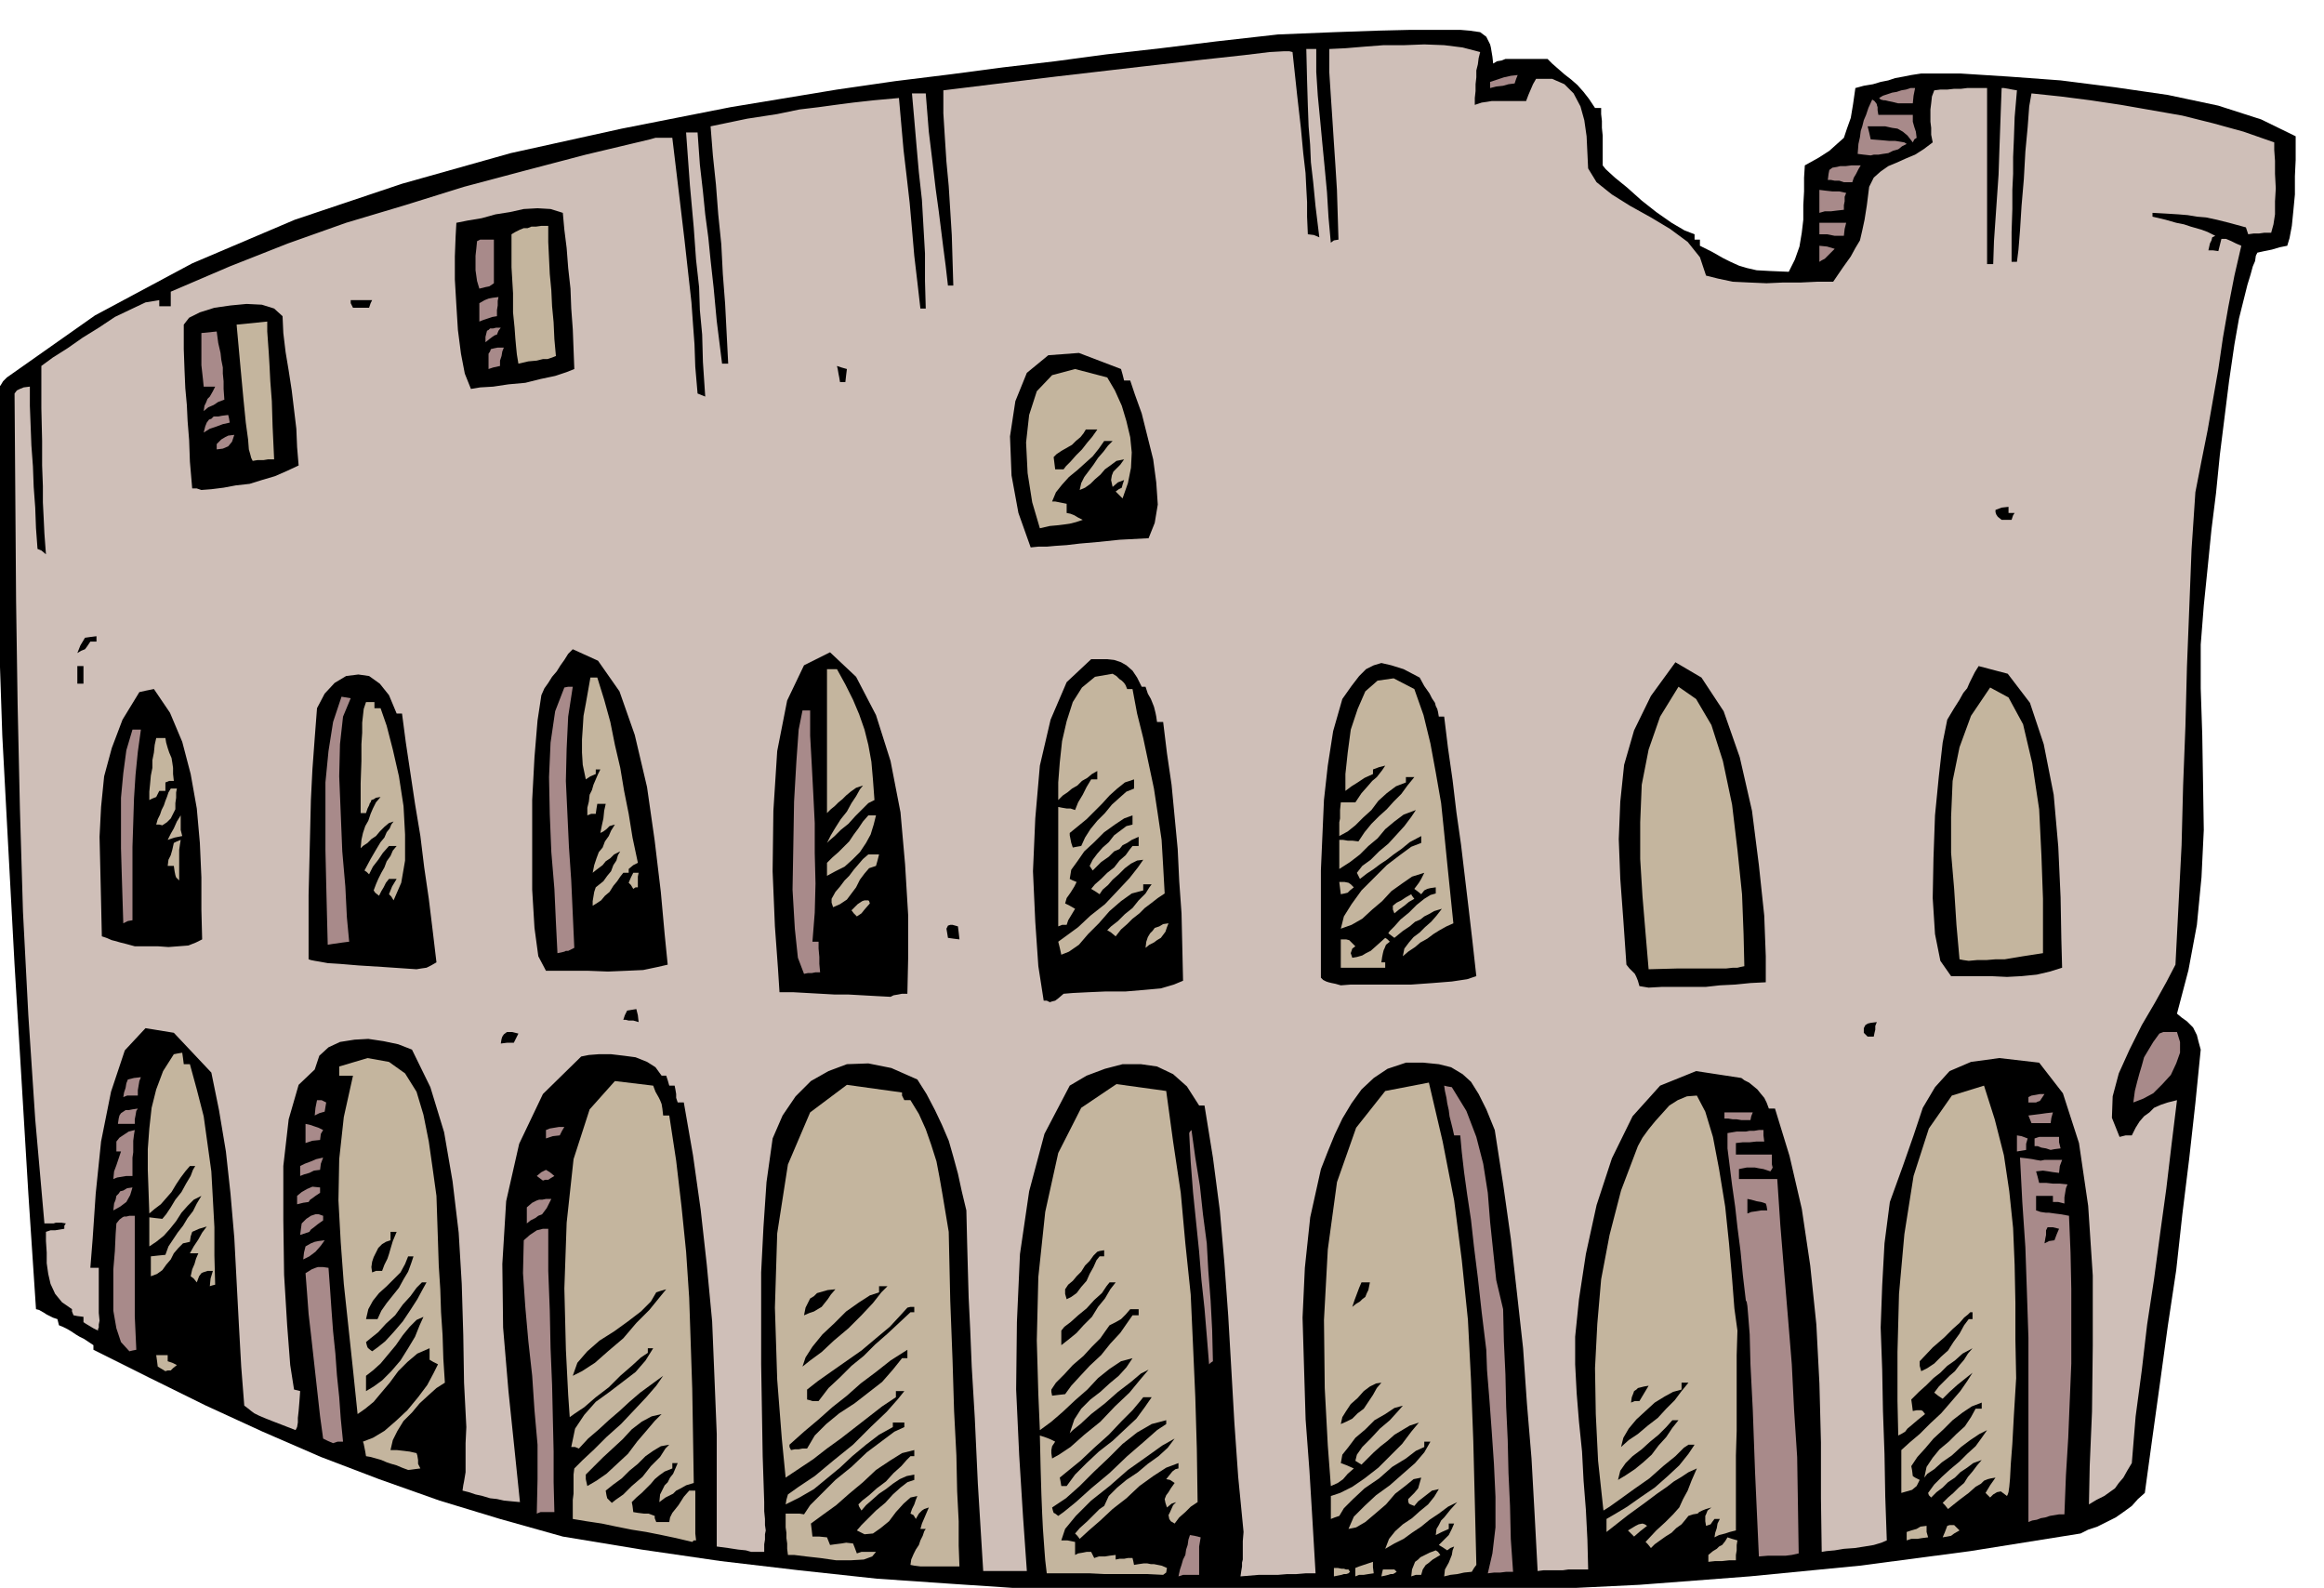 <svg xmlns="http://www.w3.org/2000/svg" fill-rule="evenodd" height="335.05" preserveAspectRatio="none" stroke-linecap="round" viewBox="0 0 3035 2074" width="490.455"><style>.brush1{fill:#000}.pen1{stroke:none}.brush2{fill:#c4b59e}.brush3{fill:#a88a8a}</style><path class="pen1 brush1" d="m1566 2085-109-5-105-4-105-7-102-7-102-11-102-12-103-15-103-17-82-23-79-24-79-28-76-29-76-33-74-34-75-37-72-36v-6l-6-4-6-4-6-3-5-3-6-4-5-3-6-3-5-2-1-4-1-4-6-2-4-2-4-2-3-2-7-4-4-1-10-151-9-150-9-149-8-149-8-150-5-149-4-149V514l3-6 4-5 3-5 5-5 115-81 127-68 134-57 140-47 142-40 145-32 142-28 139-23 76-11 73-9 68-9 68-8 67-9 71-8 73-9 80-9 74-3 57-2 42-1h65l12 1 14 2 8 6 5 10 1 4 1 6 1 6 1 9 5-3 6-1 5-2h55l6 6 8 7 8 7 9 7 8 7 8 9 7 9 8 12h8v8l1 9v9l1 10v39l4 5 12 11 16 13 19 17 19 15 20 14 17 10 13 5v7h7v8l16 8 14 8 10 5 11 5 10 3 13 3 18 1 24 1 8-16 6-17 3-18 2-17v-19l1-18v-18l1-16 18-10 14-9 10-9 9-8 4-12 5-14 3-18 3-21 11-3 12-2 10-3 10-2 9-3 11-2 10-2 13-2h51l63 4 68 5 71 9 69 10 66 14 56 18 45 22v31l-1 21v24l-2 21-2 20-3 16-3 10-10 2-10 3-10 2-9 2-2 4-1 7-3 7-3 11-4 13-5 20-6 24-6 34-7 48-6 48-6 48-5 50-6 48-5 50-5 49-4 51v57l2 61 1 61 1 63-3 62-6 62-11 59-15 57 6 5 7 5 4 4 4 4 2 4 3 6 2 8 3 11-7 70-8 72-9 73-8 73-11 73-10 73-10 72-10 73-9 8-8 9-11 8-10 7-12 6-12 6-12 4-10 5-144 23-144 19-144 14-144 11-144 7-144 5-144 2-143 1z"/><path class="pen1 brush2" d="m1519 2057-20-1h-56l-20-1h-56l-2-17-1-13-1-14-1-14-1-20-1-25-1-34-1-43 3 1 6 2 5 2 6 3-4 6-1 5v4l1 7 9-5 15-10 18-16 21-17 19-20 19-18 14-17 11-13-10 5-13 11-17 13-17 15-18 14-14 13-10 8-4 4 6-18 9-14 12-12 13-10 12-11 12-10 10-11 8-12-15 4-15 10-15 12-14 15-16 14-16 15-15 13-15 11-2-47-2-70 2-83 9-85 17-77 30-59 46-31 65 9 9 66 10 67 6 66 7 67 3 66 3 68 2 68 1 69-9 6-7 7-8 7-6 8-5-3-2-3-1-5 2-4 4-9 4-4-6 2-6 5-2-6-1-5 2-5 3-4 3-5 5-7-6-4-5-1 4-5 4-5 4-3 4-1v-7l-16 6-17 11-18 13-17 16-18 14-16 15-15 13-12 11-3-4-3-3 6-7 10-9 5-5 5-5 6-6 6-4 6-13 11-11 12-10 15-10 13-11 14-10 12-11 9-12-16 9-21 15-24 17-24 21-24 19-20 20-14 17-5 15h8l10 2v17l4-2 6-1 5-1h6l2 4 2 4 6-2h8l6-1 8-1v6l5-1h6l5-1h6l1 4 1 5 6-1 7-1h4l5 1h4l5 1 5 1 7 3-1 6-4 3z"/><path class="pen1 brush3" d="m1539 2059 2-9 2-6 2-7 3-6 1-7 2-6 1-7 2-6 6 1 8 2-1 6-1 6v37h-21l-6 2z"/><path class="pen1" style="fill:#cfbfb8" d="m1620 2059 1-7 1-6v-5l1-4v-24l1-12-7-72-5-71-4-70-4-69-5-69-6-69-9-69-11-68h-7l-16-25-18-16-21-10-21-3h-24l-23 6-24 9-22 13-33 63-20 75-12 82-4 89-1 88 4 86 5 80 5 71h-57l-7-114-4-86-4-67-2-49-2-41-1-35-1-37-1-42-6-25-5-23-6-22-6-21-9-21-9-19-11-21-12-19-34-15-30-6-28 1-24 9-23 13-20 20-17 25-13 30-8 57-4 59-3 59v120l1 60 1 60 2 60v12l1 10v8l1 7-1 5v7l-1 6v10h-17l-7-2-10-1-13-2-15-2v-147l-3-74-3-73-7-74-8-72-10-71-12-69h-8l-2-6v-5l-1-6-1-5h-7l-2-7-2-6h-6l-8-11-11-7-15-6-15-2-17-2h-16l-13 1-10 2-50 49-31 65-17 75-5 82 1 83 7 83 8 77 7 68-11-1-10-1-9-2-9-1-10-3-9-2-9-3-8-2 1-7 1-5 1-6 1-6v-38l1-21-3-58-1-62-2-67-4-67-8-67-11-64-18-59-24-49-18-7-19-4-20-3-18 1-19 3-15 7-12 11-6 18-21 20-13 45-7 61v71l1 71 4 66 4 52 5 32 4 1 4 1-1 14-1 12-1 9v6l-1 6-2 4-18-7-13-5-10-4-7-3-6-3-4-3-5-4-4-3-4-51-3-54-3-57-3-57-5-58-6-55-9-54-10-49-49-52-37-6-27 29-18 54-13 65-7 68-4 59-3 38h11v59l1 10-1 5v4l-1 2v2l-6-3-5-3-5-3-3-2v-7l-8-1-5-1-2-5v-3l-13-9-9-11-6-13-3-13-2-14v-14l-1-15v-12l6-2h6l6-1 6-1v-4l2-3-6-1h-7l-3 1H58l-12-136-9-136-7-135-4-135-3-136-2-135-1-136-1-135 3-4 4-2 5-2 8-1v25l1 26 1 26 2 27 1 27 2 27 1 27 2 27 5 2 6 5-2-27-1-21-1-20v-21l-1-27v-32l-1-43v-55l15-11 19-12 20-14 21-13 21-14 21-10 19-9 18-3v8h15v-19l77-33 76-30 76-27 77-23 77-24 79-21 80-21 84-20 7-2h22l9 75 7 59 5 45 4 36 2 28 2 27 1 29 3 35 5 2 5 2-3-45-1-36-3-32-1-30-4-36-3-42-5-55-5-69h15l3 42 4 35 3 30 4 30 3 30 4 36 4 43 7 56h8l-2-39-2-39-3-39-2-39-4-39-3-39-4-38-3-38 48-10 39-6 29-6 25-3 22-3 23-3 27-3 33-3 3 34 3 34 4 34 4 35 3 34 3 35 4 34 4 35h7l-1-36v-36l-2-35-2-35-4-36-3-34-3-35-3-34h18l4 50 5 41 4 34 4 29 3 24 3 24 3 23 3 26h7l-1-33-1-33-2-32-2-32-3-32-2-31-2-32v-30l147-18 112-13 79-9 55-6 33-4 18-1h8l4 1 6 56 5 44 3 32 3 26 1 20 1 18v19l1 23 8 1 7 3-5-41-3-31-3-26-1-23-2-24-1-27-1-33-1-41h13v30l2 31 3 31 3 32 3 31 3 32 2 33 3 33 4-3 6-1-1-33-1-32-2-32-2-30-2-31-2-30-2-31V64l21-1 24-2 26-2h27l26-1 26 1 24 3 23 6-2 8-1 8-2 8v9l-1 9v9l-1 9v9l9-3 7-1 6-1h45l3-8 3-7 3-7 4-7h21l16 7 12 12 9 17 5 18 3 21 1 21 1 21 11 18 20 16 24 15 27 15 25 15 23 17 16 20 8 24 16 4 19 4 21 1 23 1 22-1h23l21-1h21l13-19 10-14 6-11 6-10 3-13 3-14 3-19 3-24 6-12 9-8 10-7 12-5 11-5 12-5 11-7 12-9-2-10v-9l-1-8v-16l1-8 1-9 3-8 8-1h9l9-1h9l8-1h26v230h8l1-30 2-29 2-29 2-29 1-30 1-28 1-28 1-27h3l6 1 5 1 6 1-3 35-1 29-1 23v22l-1 21v25l-1 30v39h7l2-16 2-25 2-32 3-35 2-36 3-32 2-27 3-17 38 4 39 5 40 6 40 7 40 7 40 10 40 11 40 14v10l1 14v17l1 19-1 17v17l-2 13-3 11h-9l-7 1h-7l-7 1-2-6-1-3-22-6-16-4-14-3-12-1-12-2-12-1-16-1-18-1v5l17 4 14 4 10 2 9 3 7 2 7 2 8 3 10 5-4 2-1 4-2 4-2 9h6l7 1 2-8 2-8h6l7 3 6 3 7 3-9 39-8 41-7 40-6 41-7 40-7 40-8 40-8 41-5 75-3 77-3 76-2 78-3 77-2 78-4 78-4 78-12 23-15 27-17 29-16 32-14 31-8 30-1 28 10 25 8-2h8l5-10 5-8 6-7 7-5 6-6 9-4 9-3 12-3-7 57-7 59-8 58-8 60-9 59-7 60-8 60-5 61-6 10-5 9-6 7-5 7-7 5-7 5-10 5-10 6 1-50 3-71 1-86v-92l-6-91-12-82-21-65-31-40-52-6-37 5-28 12-19 21-16 27-12 36-14 40-17 47-7 54-3 55-2 55 2 55 1 54 2 56 1 56 2 57-7 3-10 3-12 2-13 2-14 1-12 2-11 1-6 1-1-70v-73l-2-77-4-77-8-77-11-74-16-69-19-62h-8l-3-8-3-6-5-6-4-5-6-5-5-4-6-3-4-3-59-9-47 19-36 40-27 55-20 61-14 64-9 59-5 49v36l2 38 3 37 4 39 2 38 3 38 2 39 1 39h-26l-7 1h-25l-8 1-4-75-4-72-6-72-5-72-8-72-8-71-10-71-11-71-11-27-10-20-10-16-11-10-15-9-16-4-20-2h-23l-24 8-18 12-16 15-13 18-12 20-10 21-9 22-9 23-14 63-7 66-3 65 2 67 2 66 5 67 4 66 4 68h-13l-12 1h-12l-12 1h-25l-12 1-12 1z"/><path class="pen1 brush2" d="M1742 2059v-11h5l5 1h3l3 1h3l2 3-2 2-3 1h-3l-3 1-5 1-5 1zm28 0v-11l5-2 6-2 6-2 6-2v7l1 8-7 1-6 1h-6l-5 2zm34 0 1-5 1-4h15l3 3-3 2-2 1h-3l-3 1-4 1-5 1zm39 0 1-9 2-5 2-5 4-3 3-3 6-3 6-3 8-3 3 2 3 4-10 6-6 5-3 2-2 3-2 3-2 7h-7l-6 2z"/><path class="pen1 brush2" d="m1886 2059 1-9 5-9 2-5 2-5 1-6 2-5-5 2-4 3-6-4-5-3 7-7 6-6 4-8 3-7h-7v7l-9 4-8 4 1-8 3-5 3-6 4-4 8-10 9-10-12 6-12 9-12 8-11 9-12 8-11 8-12 6-12 7 5-13 8-10 10-9 12-8 10-9 11-9 8-10 6-10-9 2-9 7-9 7-5 6-5-2-2-1-1-3v-3l8-8 5-6 2-7 2-7-10 2-11 9-13 10-12 14-14 12-13 11-12 7-10 2 7-16 14-14 15-14 18-13 17-15 16-14 12-14 8-14h-8v7l-11 5-13 10-18 11-17 15-19 13-15 14-12 12-6 10-6 2-5 2v-30l12-4 16-8 16-11 18-14 16-16 15-15 12-16 10-12-12 4-10 6-10 6-9 8-9 7-9 8-8 8-8 8-8-5 2-8 7-10 11-11 12-13 13-11 10-11 7-8-11 3-12 8-14 8-12 12-13 11-9 12-8 10-2 11 8 3 9 4-8 7-6 7-7 5-9 4-4-53-4-75-1-89 5-92 12-88 25-71 38-48 57-11 18 77 15 77 10 78 8 78 4 78 3 80 2 80 2 82-3 4-3 5-10 1-9 2-9 1-8 2z"/><path class="pen1 brush3" d="m1943 2055 6-26 4-34v-40l-2-43-3-44-3-41-3-37-1-27-6-49-5-45-5-40-4-36-5-33-4-29-3-26-2-22h-8l-2-9-2-8-2-8-1-8-2-9-1-7-2-9-1-7 4 1 6 1 19 31 13 34 9 35 6 38 3 38 4 38 4 38 9 38 1 42 2 43 1 43 2 43 1 43 2 43 1 43 3 43h-9l-8 1h-8l-8 1z"/><path class="pen1 brush2" d="m1202 2046-8-1-5-1 1-7 3-7 3-6 4-6 2-6 3-6 2-6 2-3h-7l2-7 3-7 3-7 3-7-6 2-3 2-4 4-4 7-3-5-4-2 2-6 3-6 2-6 2-5-9 2-9 8-10 11-9 12-11 9-10 7-11 1-10-5 6-7 9-9 10-10 12-10 10-11 10-9 9-7 9-3v-7l-10 2-9 4-9 6-9 7-9 6-9 8-8 7-6 7-3-5-1-3 5-5 9-7 10-9 12-9 10-11 10-9 7-8 5-5h5v-8l-16 4-16 10-18 12-17 16-18 15-17 15-18 13-15 11 1 8 1 9h9l10 1 2 5 2 5 7-1 8-1 6-1 9 1 2 5 3 8 6-2h19l-5 6-11 4-17 1h-19l-21-3-18-2-16-2h-8l-1-8v-7l-1-7v-7l-1-7v-18h18l6 1 8-12 15-15 18-18 21-17 20-19 20-15 16-12 13-6v-6h-15v6l-18 10-17 13-18 15-16 15-17 14-17 14-19 11-18 9 1-6 2-7 14-10 21-14 24-20 26-21 23-23 21-20 15-17 8-10h-11v8l-18 12-18 14-18 14-18 14-18 13-18 14-18 12-18 12-5-51-6-77-3-94 3-97 14-90 29-68 48-36 72 10v4l3 6h8l11 18 9 20 7 20 7 22 4 21 4 23 4 24 4 24 2 90 3 78 2 66 3 58 1 47 2 39v32l1 27h-51zm1029-6v-9l6-5 5-3 3-3 4-2 4-5 3-5 6 2 7 2-1 6v7l-1 6v7h-9l-9 1h-9l-9 1z"/><path class="pen1 brush3" d="m2297 2033-5-110-3-82-3-59-1-39-2-25-1-12-1-6-1-1-4-34-3-31-4-31-3-27-4-28-3-24-3-24v-20l6-1 6-1h12l5-1h6l6-1h6v7l1 8h-10l-9 1h-9l-9 1v15h47v13l1 4-1 2-2 3-9-3-6-1-5-1h-11l-5 1-5 1v13h50l4 60 5 61 5 60 5 61 3 60 4 61 1 62 1 64-9 2-8 1h-23l-12 1z"/><path class="pen1 brush2" d="m2156 2022-4-5-3-3 14-15 12-11 10-10 8-9 5-11 6-11 5-13 7-16-11 5-9 6-10 6-9 7-13 9-16 12-22 16-28 22v-17l12-7 15-9 17-12 19-13 17-15 15-14 12-15 8-12h-8l-6 4-11 11-16 13-18 16-20 14-18 13-14 10-8 5-7-65-3-61-1-60 3-58 5-58 11-58 15-58 22-58 6-11 8-11 9-11 9-10 9-10 11-7 12-5 13-1 11 21 10 33 8 42 8 49 5 48 4 46 3 39 4 29-1 32v99l-1 32v98l-8 2-6 2-8 2-6 3 1-6 2-6 1-6 3-6h-7l-3 4-2 3-3 1-3 1-1-6v-7l1-2 2-5 5-4-7 2-5 2-4 2-2 2-6 1-6 2-4 5-5 6-7 5-6 6-8 5-7 5-7 5-5 5zm-1252-8-21-5-19-4-20-4-19-3-20-4-19-4-20-3-18-3v-25l1-8v-25l1-8 11-11 15-14 16-16 19-17 17-18 16-17 13-15 9-13-15 11-15 11-14 12-13 12-14 12-13 12-14 12-12 13-5-2h-5l5-24 12-18 15-17 18-13 17-13 17-13 13-15 10-16h-7v6l-9 6-12 11-15 13-15 15-17 13-15 13-12 8-7 5-2-29-3-59-2-80 3-86 9-83 21-65 33-37 50 6 3 8 4 7 2 4 2 5 1 6 1 9h8l9 59 7 60 6 59 4 60 2 59 2 60 1 60 1 63-10 3-7 4-6 3-4 4-10 5-8 6 1-10 3-6 3-6 4-4 3-6 4-5 3-7 3-7h-7v7l-10 4-7 5-6 5-5 6-6 6-6 6-7 6-6 6 1 5 1 8 6 1 8 1h6l8 3v3l2 5h17l1-6 3-6 4-5 4-5 7-11 7-8h8v56l1 9h-3l-2 2zm1586-2v-11l6-2 7-2 5-3 8-1v8l2 7-8 1-6 1h-8l-6 2z"/><path class="pen1 brush2" d="m2134 2007-4-4-4-4 5-3 5-3 4-2 5-1 3 1 3 2-9 7-8 7zm403 1 3-7 3-8 3-1h6l3 3 4 4-7 4-4 3-5 1-6 1z"/><path class="pen1 brush3" d="M2649 1988v-241l-2-60-2-58-4-59-3-58 9 1 7 1 5 1 6 1 5-1h23l-3 8-1 9-8-1-6-1-7-1-9 1 2 7 2 8h9l9 1h9l10 1-2 5-1 6-1 6v8l-8-2h-7v-8h-22v19l6 2 7 1h4l7 1 8 1 11 2 2 48 1 48v97l-2 48-2 49-3 49-2 51h-7l-6 1-6 1-6 2-6 1-5 2-6 1-5 2z"/><path class="pen1 brush1" d="m1382 1980-4-3-2-1-1-3-1-4 18-12 18-16 19-19 19-18 18-18 19-15 19-11 19-5v5l-12 8-17 15-22 19-23 22-24 20-20 18-16 13-7 5z"/><path class="pen1 brush3" d="m701 1977 1-45v-45l-4-45-3-45-5-45-4-45-3-44 1-43 8-7 6-4 3-2 4-1 4-1h7v55l2 52 1 49 2 48 1 44 1 43v40l1 39h-18l-5 2z"/><path class="pen1 brush2" d="m2544 1971-4-5-3-3 7-7 7-6 7-7 7-6 5-8 6-7 6-8 6-7-11 4-8 6-9 6-7 7-9 6-7 7-8 6-7 7-3-3-1-3 8-11 10-10 11-10 12-10 10-10 11-10 8-11 7-10-10 5-12 8-12 9-12 11-13 9-10 9-9 6-4 5 3-14 8-12 9-11 12-10 10-10 11-10 8-12 6-11h8v-8l-13 5-12 8-13 10-12 12-13 12-11 13-10 11-8 12 1 5 1 8 3 2 6 3-4 8-6 5-7 2-7 2v-56l11-10 13-11 14-14 14-13 13-15 12-14 9-13 7-11-10 8-10 8-10 9-9 9-6-4-5-4 6-8 7-7 7-7 7-6 6-8 6-7 5-8 6-7-13 7-10 9-10 7-9 9-9 7-9 9-10 9-10 10 1 7 1 8 5-1h6l2 1 3 4-10 8-7 6-6 5-3 4-5 3-4 2-1-45v-64l2-76 7-78 12-76 20-62 30-43 42-13 14 44 12 47 7 47 5 48 2 48 1 50v48l1 50-3 49-2 37-2 26-1 19-1 11-1 7-1 3-1 2-8-6-5 1-5 3-4 4-3-3-3-3 6-10 7-10-6 1-4 1-5 2-4 4-7 4-9 8-12 9-15 12z"/><path class="pen1 brush1" d="m799 1963-4-4-2-2-1-4-1-6 10-8 11-8 10-10 11-9 10-10 10-7 10-6 11-2-5 5-7 11-12 12-11 14-14 12-11 11-10 7-5 4zm587-22-1-6-1-5 11-9 16-13 18-17 19-17 17-18 14-14 10-12 4-5h11l-9 13-11 15-15 14-16 15-18 14-16 15-15 15-11 15h-7zm-619 0-2-9v-6l10-10 12-12 13-12 13-12 12-13 13-10 13-7 13-3-9 9-11 13-12 14-12 16-14 13-14 13-13 9-12 7zm1346-8 3-12 7-10 9-9 12-9 11-10 11-9 10-10 8-9h8l-8 10-8 12-10 11-9 12-11 10-11 9-12 8-10 6z"/><path class="pen1 brush2" d="m533 1920-8-3-7-3-7-2-6-2-7-3-7-2-7-2-6-1-1-6-1-5-1-5-1-3 13-5 15-9 15-13 15-14 14-17 12-16 8-15 6-12-6-3-5-3v-15l-16 7-13 11-12 12-11 15-11 13-10 12-11 9-10 7-6-58-6-56-6-56-4-54-3-55 1-54 6-55 12-54h-18v-12l37-11 28 5 21 15 15 24 9 30 7 35 5 35 5 36 1 30 1 30 1 31 2 31 1 30 2 30 1 31 2 31-11 7-10 9-12 11-10 12-11 11-8 13-6 12-3 13h8l9 1 8 1 9 2 1 3 1 6v5l3 6-8 1-8 1z"/><path class="pen1 brush1" d="m1033 1894-2-4v-3l19-17 19-16 18-16 19-15 18-16 20-15 19-15 22-14v11h-7l-12 15-14 16-18 14-18 14-20 13-17 14-15 15-10 17h-6l-5 1h-5l-5 1zm1084-4 3-12 7-12 10-12 12-11 12-11 13-8 11-6 11-3v-9h9l-9 11-9 12-11 11-11 12-13 10-13 11-12 8-10 9z"/><path class="pen1 brush3" d="m435 1885-7-3-6-3-4-29-3-27-3-27-3-27-3-27-3-26-2-27-2-26 8-5 5-2 3-1h7l7 1 2 27 2 29 2 27 3 29 2 28 3 29 2 28 3 30h-7l-6 2z"/><path class="pen1 brush1" d="m1751 1860 2-9 5-8 6-9 9-8 8-9 8-6 8-4 7-1-6 7-5 9-6 9-6 9-8 6-7 7-8 4-7 3zm-690-30-3-1-4-1v-13l14-11 17-12 20-14 20-14 19-16 18-15 13-14 10-11 4-1h5v7h-5l-15 14-15 14-16 14-15 15-16 13-15 15-15 14-13 17h-8zm1069 2 1-7 2-5 1-3 3-2 2-2 4-1 4-1 6-1-6 10-6 10h-6l-5 2zm-756-9-1-5v-3l6-9 11-11 11-12 14-12 11-12 11-11 7-10 5-7 8-4 7-4 6-6 6-7h11v8h-8l-7 10-9 13-13 14-12 15-15 14-13 14-11 12-8 11-9 1-8 1zm-896-6v-20l9-7 10-9 10-12 10-12 9-13 9-11 9-9 9-4-5 11-6 15-9 15-10 16-12 14-12 12-11 8-10 6zm270-20 6-17 13-15 16-14 19-12 18-13 17-13 13-13 7-12 6-2 7-2-9 11-13 16-17 17-17 20-20 17-17 15-17 11-12 6z"/><path class="pen1 brush2" d="m216 1791-5-3-5-3-1-8-1-7h15v8l6 2 6 3-5 4-3 3h-4l-3 1z"/><path class="pen1 brush1" d="m2509 1791-2-7v-6l17-18 15-13 11-11 9-8 6-7 5-4 3-3h3v9h-5l-6 8-6 11-8 11-7 11-9 8-9 9-9 6-8 4zm-1461-6 4-12 9-14 13-16 16-15 15-15 17-12 14-9 12-4v-8h11l-8 8-11 14-15 16-17 17-19 16-16 15-15 11-10 8z"/><path class="pen1 brush3" d="m1579 1782-3-37-3-36-4-37-3-37-4-39-4-39-3-39-2-38 1-2 2-2 5 36 6 37 4 37 5 38 2 36 3 39 2 38 1 41-3 2-2 2zm-1410-17-11-12-6-18-4-23v-54l2-24 1-22 1-14 4-5 4-3 2-1h3l4-1h7v131l1 22 1 22-5 1-4 1z"/><path class="pen1 brush1" d="m486 1765-4-3-2-2-1-3-1-4 6-5 10-8 10-11 12-11 10-14 10-11 8-11 7-7h6l-5 9-7 13-9 14-10 15-12 14-11 12-10 8-7 5zm900-8v-19l4-5 8-6 10-9 11-9 10-11 10-9 6-9 4-5h8l-7 9-7 12-9 11-8 13-11 11-9 10-11 9-9 7zm-908-34 3-13 6-11 8-10 10-9 9-9 9-9 6-11 4-10h7l-3 9-4 11-6 10-6 11-8 10-8 10-7 10-5 11h-15zm572-5 2-10 3-6 3-6 5-3 4-4 7-2 7-2 10-1-6 7-4 6-4 5-4 5-5 3-5 3-6 2-7 3zm716-11 3-9 3-8 3-8 3-7h11l-1 5-1 5-2 4-2 5-4 3-3 3-5 3-5 4zm-373-10-2-7v-6l4-6 6-5 5-6 6-6 5-8 6-6 5-7 5-5 3-1 6-1v8h-6l-4 5-4 9-5 9-4 9-7 8-6 8-7 5-6 3z"/><path class="pen1 brush2" d="m274 1680 1-10 3-10h-7l-3 1-3 1-2 1-3 4-3 8-4-5-4-3 2-9 3-7 2-7 3-7h-11l5-9 6-9 5-9 6-8-10 3-9 4-2 6-1 7-9 2-6 6-6 7-4 8-6 7-5 7-7 5-8 3v-26l9-1 10-1 4-11 6-9 6-9 7-9 6-10 7-9 5-10 6-10-10 5-8 8-8 9-7 11-8 10-8 9-10 8-9 6v-38l8 1 9 1 5-6 6-9 6-10 8-10 6-11 6-10 3-8 3-5h-7l-6 7-6 8-6 9-6 10-7 8-7 8-8 6-7 6-1-29-1-28v-27l2-27 3-27 6-24 9-24 14-22 5-1 6-1 1 7 1 8h8l9 33 9 35 5 36 5 36 2 36 2 37v37l1 38-4 1-3 1z"/><path class="pen1 brush1" d="m486 1662-1-7 1-7 2-6 3-6 3-6 5-5 5-3 6-2v-11h8l-5 12-3 10-2 7-2 6-4 8-3 8h-8l-5 2z"/><path class="pen1 brush3" d="m396 1645 1-9 2-8 7-4 5-2 5-1 8-1-5 7-7 8-8 6-8 4z"/><path class="pen1 brush1" d="m2670 1624 1-6 1-5v-6l2-4h7l8 2-3 7-3 8-7 1-6 3z"/><path class="pen1 brush3" d="m392 1613 1-8 1-7 6-6 6-4 3-1 3-1h4l6 2v6l-7 5-5 4-4 3-2 3-6 2-6 2zm296-15v-21l7-6 6-3 3-1h4l5-1h7l-3 6-3 6-3 4-3 4-5 2-4 3-6 3-5 4z"/><path class="pen1 brush1" d="M2282 1585v-19l5 1 7 2 6 1 6 2 1 3 1 6h-8l-6 1-7 1-5 2z"/><path class="pen1 brush3" d="m148 1581 1-9 2-5 1-5 3-3 2-3 4-1 5-3 7-1-3 10-5 9-8 6-9 5zm240-8v-11l6-5 7-4 7-3 10 1v7l-6 4-4 3-3 2-2 3-7 1-8 2zm321-31-4-3-4-3 6-5 6-3 5 3 6 5-5 3-3 2h-4l-3 1zm-561-2 1-10 3-8 3-9 3-9h-6v-13l4-5 6-4 6-4 8-2-1 6-1 8v15l-1 7v24h-8l-6 1-6 1-5 2zm244-4v-13l6-3 8-3 7-3 9-2-3 8-1 8-8 1-6 3-7 2-5 2zm2242-32v-21l6 1 8 3-2 7v8l-6 1-6 1zm44-2-6-2-6-1-5-2h-4v-10l6-2h26v7l2 8-8 1-5 1zm-2279-9v-25l5 1 6 2 6 2 6 3-3 5-1 8-10 1-9 3zm314-6v-11l5-2 6-1 6-1h7l-3 5-3 6-9 1-9 3zm-559-19 1-7 1-4 2-3 3-2 3-2h4l5-1 7-1-2 3-1 6-1 5v6h-22zm2499-1-2-5-2-5 8-1 8-1 7-1 9-1-2 7-1 7h-25zm-379-4-6-1h-5l-6-1h-5v-8h37l-2 5-1 5h-12zm-1863-6 1-10 2-10h6l6 3-1 6-1 6-7 2-6 3zm2248-17h-10v-7l4-2 6-1 5-1h6l-4 6-2 3-3 1-2 1zm127 0 2-15 3-12 3-11 3-10 3-11 6-10 6-10 8-11 5-2h18l4 13v14l-5 14-7 15-11 12-12 12-13 7-13 5zm-2625-7 1-6 2-6 1-6 2-5 8-2 9-1-2 5-1 6-1 6v7h-14l-5 2z"/><path class="pen1 brush1" d="m654 1363 1-6 1-3 2-3 4-3h7l8 2-3 6-3 6h-9l-8 1zm1785-9-5-5v-6l2-4 3-2 4-1 8-1-2 5v5l-1 4-1 5h-8zm-1618-21-4-1h-3l2-6 3-6 6-1 6-1 2 8 1 9-7-2h-6zm550-24-4-2h-4l-7-45-4-58-3-66 3-69 6-69 14-60 21-49 32-30h21l9 1 9 3 7 4 8 7 6 9 6 12h5l3 9 4 7 2 5 2 5 1 4 1 4 1 5 1 7h8l5 41 6 41 4 42 4 42 2 42 3 42 1 43 1 45-12 5-17 5-22 2-24 2h-26l-23 1-20 1-12 1-7 6-4 3-4 1-3 1zm-208-7-19-1-18-1-18-1h-18l-18-1-18-1-18-1h-18l-2-31-4-55-3-72 1-79 5-78 13-66 22-46 34-17 34 32 26 50 19 60 13 67 6 68 4 66v57l-1 46h-7l-5 1-6 1-4 2zm990-12-6-1-6-1-2-7-2-5-2-4-2-2-5-5-4-5-4-58-4-54-2-52 2-49 5-48 13-45 22-45 32-44 34 20 29 44 21 60 16 70 9 71 7 66 2 53v34l-20 1-20 2-20 1-18 2h-57l-18 1zm-402-3-7-2-5-1-4-1-3-1-4-2-3-3v-140l2-46 2-46 5-45 7-45 12-42 12-17 10-13 9-9 10-5 10-3 13 3 16 5 21 11 6 11 7 10 3 6 4 6 1 4 2 4 1 4 1 6h7l5 41 6 42 5 42 6 42 5 42 5 42 5 43 5 45-12 4-20 3-25 2-28 2h-79l-13 1zm797-12-14-20-7-35-3-47 1-52 2-56 5-51 5-44 6-30 9-15 7-11 5-9 5-6 3-7 3-6 4-8 5-8 38 10 29 38 18 54 13 66 6 68 3 66 1 55 1 37-16 5-17 4-20 2-19 1-21-1h-52z"/><path class="pen1 brush3" d="m1050 1272-8-21-4-38-3-51 1-56 1-59 3-52 3-42 5-25h10v33l2 36 2 38 2 40v39l1 40-1 38-3 38h8v9l1 11v9l1 11h-6l-5 1h-5l-5 1z"/><path class="pen1 brush1" d="m713 1268-10-19-5-37-3-50v-117l3-56 4-48 5-33 4-9 5-7 5-8 6-7 5-8 5-7 5-8 6-6 33 15 28 40 20 57 16 68 10 70 8 67 5 55 4 40-13 3-19 4-22 1-24 1-26-1h-55zm-169-2-44-3-32-2-24-2-16-1-11-2-6-1-5-1-3-1v-84l1-41 1-41 1-42 2-40 3-41 3-39 10-19 13-14 15-9 16-2 14 2 14 10 12 15 10 24h7l5 38 6 40 6 40 7 42 5 41 6 41 5 41 5 42-7 4-6 3-7 1-6 1z"/><path class="pen1 brush2" d="m2153 1266-4-47-4-48-3-49v-48l2-49 9-46 15-43 24-39 23 16 20 34 15 47 12 57 7 59 6 58 2 52 1 42-5 1-4 1h-6l-9 1h-64l-37 1zm-402-2v-37h7l4 1 3 3 5 5-4 3-1 3-1 3 2 6 6-1 7-2 5-3 6-3 9-8 10-9 3 2 3 3-5 4-2 5-1 2-1 4-1 5-1 7h5v7h-58zm820-9-7-1-5-1-4-45-3-47-4-47v-47l2-47 9-44 15-41 25-37 24 13 19 35 12 51 9 60 3 61 2 56v71l-13 2-13 2-12 2-12 2h-12l-12 1h-12l-11 1zm-1185-8-2-9-2-8 11-8 15-11 16-15 19-15 17-18 15-16 11-14 7-10-8 1-8 4-8 6-8 8-8 7-6 7-7 6-4 6-6-4-5-3 5-6 8-7 8-8 9-7 7-9 8-7 5-7 4-5h8v-12l-9 4-6 4-6 3-4 5-7 3-7 7-10 7-11 11-2-3-2-3 4-8 6-8 7-8 8-7 7-9 8-6 8-6 8-2v-12l-11 4-12 8-14 10-13 13-13 12-9 13-8 11-2 12 4 2 5 2-3 6-5 8-5 7-2 7 6 3 7 4-3 5-3 5-3 5-2 6h-6l-5 2v-156l5 1 6 1h5l6 2 4-10 6-10 5-10 6-10h8v-11l-7 4-6 5-7 4-6 6-7 4-6 5-6 4-6 6v-23l2-26 3-28 6-26 8-25 12-19 17-14 23-4 5 3 4 4 3 2 3 3 2 3 2 5h7l6 32 8 32 7 33 7 33 5 33 5 34 2 34 2 36-9 6-9 7-8 6-7 7-9 7-7 7-8 7-7 9-6-5-5-3 5-5 9-7 9-9 10-8 8-10 9-9 5-8 3-4h-11v8l-15 4-14 10-15 13-14 16-14 14-12 14-13 9-10 4z"/><path class="pen1 brush2" d="m1832 1249 2-10 6-8 6-7 8-6 7-7 8-7 7-8 7-9-10 3-7 4-6 3-5 4-7 3-7 6-9 6-11 9-4-3-4-3 2-3 6-6 8-9 11-9 10-10 10-8 8-5 7-2v-8l-7 1-4 1-4 2-4 5-5-4-4-3 6-8 3-5 2-4 2-4-16 5-13 9-14 10-12 13-13 11-13 12-14 8-14 5 4-16 10-16 13-18 16-16 17-17 17-13 15-11 13-5v-9l-15 8-11 9-10 7-9 7-9 6-8 6-9 6-9 7-2-4-2-4 7-9 11-8 11-11 12-10 11-12 10-11 9-12 6-9-16 6-12 9-12 10-10 12-12 10-11 11-13 10-14 9v-38h5l6 1h6l8 1 8-12 9-11 10-10 10-9 9-10 10-10 8-11 9-11h-11v7l-13 5-12 9-11 10-9 12-11 10-10 10-10 8-11 6v-18l1-5v-11l1-10h19l8-12 8-9 6-7 6-5 7-9 4-6-8 2-8 3v6l-11 5-9 6-8 5-8 6v-22l3-28 4-30 9-27 10-23 16-14 21-3 27 14 12 34 9 37 7 38 7 40 4 39 4 40 4 39 4 39-9 4-9 5-8 5-8 6-9 5-7 6-9 6-7 6z"/><path class="pen1 brush3" d="m728 1245-2-40-2-44-4-48-2-49-1-49 2-45 6-41 12-31 5-1h6l-6 39-2 42-1 42 2 43 2 43 3 44 2 44 2 44-4 2-4 2h-3l-2 1-4 1-5 1z"/><path class="pen1 brush1" d="m176 1236-11-3-8-2-7-2-4-1-7-3-6-2-1-45-1-43-1-42 2-39 4-40 10-37 14-37 22-36 9-2 10-2 21 31 16 38 11 42 8 45 4 45 2 45v42l1 39-8 4-10 4-13 1-13 1-14-1h-30z"/><path class="pen1 brush2" d="m1496 1238 1-8 2-6 3-5 3-3 3-4 6-2 5-3 7-1-2 5-2 6-3 4-3 4-5 3-4 3-6 3-5 4z"/><path class="pen1 brush3" d="m428 1234-1-39-1-41-1-44v-88l4-41 6-38 11-33 6 1 6 1-10 24-4 36-1 42 2 49 2 49 4 46 2 40 3 32-8 1-7 1-7 1-6 1z"/><path class="pen1 brush1" d="m1238 1225-1-6-1-6 2-4 3-1h3l7 2 1 8 1 9-8-1-7-1z"/><path class="pen1 brush3" d="m161 1206-1-32-1-32-1-34v-66l3-32 4-30 8-27h11l-4 29-3 30-2 31-1 32-1 31v96l-6 1-6 3z"/><path class="pen1 brush2" d="m1119 1197-4-4-3-4 8-8 6-4 3-1h5l1 1 1 3-7 8-4 5-3 2-3 2zm702-4-2-5v-5l5-4 6-3 6-4 7-4 1 2 3 4-7 4-6 5-7 5-6 5zm-733-8-2-6v-5l5-9 6-7 6-8 6-6 6-8 6-7 6-7 7-6h14l-2 8-2 7-9 3-6 7-6 8-5 10-6 8-6 8-9 6-9 4zm-314-2v-6l1-6 1-6 2-6 5-4 5-4 5-7 5-6 3-8 4-6 2-7 3-5-8 4-5 5-6 4-4 5-8 6-5 4 2-10 3-9 3-8 5-6 3-8 5-7 3-7 5-8-7 2-4 4-4 3-4 2 2-10 2-9 1-10 2-9h-11l-1 6-1 7h-6l-5 2v-10l2-8 1-9 3-6 2-7 3-7 3-7 3-6h-6v6l-7 3-6 4-4-19-1-16v-17l1-15 1-16 3-16 3-17 3-17h9l9 29 8 29 6 30 7 30 5 30 6 30 5 31 7 33-6 3-6 5v5h-7l-4 5-4 6-5 6-5 8-6 5-5 6-6 4-5 3zm-260-7-3-5-3-3 4-10 6-10h-10l-4 5-3 6-3 5-3 6-5-4-2-3 3-8 3-7 4-8 4-7 3-8 5-7 3-7 5-6h-10l-8 9-6 9-7 9-5 10-3-3-3-2 8-15 7-12 6-10 5-6 3-7 4-5 2-5 3-4-6 2-6 5-6 6-5 6-6 4-5 5-6 4-3 3 1-11 2-9 3-9 4-7 3-9 3-7 4-8 6-7-6 1-3 2-3 1-1 3-1 1-1 3-2 4-2 6h-7v-39l1-29v-22l1-15v-13l1-9 1-9 3-9h11v8h8l8 23 8 31 8 35 6 39 2 37v34l-5 29-10 23zm1237-8-1-8-1-8h7l5 1 3 2 4 4-5 4-3 3-4 1-5 1zm-924-7-3-5-3-3 3-7 3-6h7l-1 5v14h-3l-3 2zm-593-11-4-4-1-3-1-5-1-7h-8l1-8 3-6 2-7 2-9 4-2 5-2-1 6-1 7v40zm846-6v-17l7-7 8-7 7-7 7-7 6-9 6-8 6-9 7-8h10l-3 12-4 13-6 11-8 12-10 10-10 9-12 6-11 6z"/><path class="pen1 brush1" d="m1401 1107-2-6-1-5-1-5v-3l11-9 11-9 10-10 10-10 10-11 10-9 10-8 12-4v12l-10 4-9 8-10 9-9 11-10 10-9 11-7 11-5 11-6 1-5 1z"/><path class="pen1 brush2" d="m1080 1101 5-10 6-10 7-11 8-10 6-11 6-9 5-9 4-5-9 3-7 5-6 5-5 5-5 4-5 5-5 4-5 5V874h13l11 20 10 20 8 19 7 20 5 20 4 22 2 23 2 27-8 4-8 8-9 9-9 10-10 8-8 8-7 6-3 3zm-861-4 4-8 4-7 4-9 5-8v19l2 8-10 2-9 3zm-7-19-4-1h-4l2-7 3-6 2-6 3-6 2-6 2-5 2-6 3-5h8l-1 5v7l-1 7v8l-3 6-3 6-5 5-6 4zm-17-33v-11l1-10 1-11 2-10v-10l2-10 1-10 2-9h12l1 6 2 7 2 6 3 7 1 6 1 7v8l1 9h-6l-5 2v11h-8l-2 4-2 4-5 2-4 2z"/><path class="pen1 brush1" d="M101 893v-23h8v23h-8zm0-40 4-10 6-10 7-1 8-1v7h-8l-4 6-3 4-5 2-5 3zm1245-138-16-45-9-49-2-51 7-46 15-37 28-23 40-3 55 21 2 7 2 8h8l6 18 9 25 7 28 8 32 4 30 2 29-4 24-8 20-38 2-29 3-23 2-17 2-15 1-11 1h-11l-10 1z"/><path class="pen1 brush2" d="m1358 690-10-34-6-38-2-40 4-36 10-31 20-21 30-8 42 11 10 17 9 20 6 20 5 21 2 20-1 20-4 20-7 20-5-5-4-4 4-3 4-2 1-4 2-6-8 3-7 6-2-9 1-6 2-5 3-3 6-6 5-7-10 2-8 6-7 5-6 7-7 6-6 6-7 5-7 3 2-9 4-8 6-8 6-8 6-9 7-8 6-8 6-6h-11l-7 10-8 10-10 9-10 9-11 9-9 10-8 10-5 12h4l5 1 5 1 5 1v12l5 1 5 2 5 3 6 3-9 3-8 2-7 1-8 1-11 1-13 3z"/><path class="pen1 brush1" d="m2614 679-5-4-2-3-1-3v-3l8-3 9-1v8h8l-2 3-2 6h-13zM263 640l-6-2h-6l-3-35-1-28-2-25-1-21-2-22-1-23-1-28v-32l7-9 14-7 19-6 21-3 21-2 20 1 16 5 11 10 1 22 3 25 4 24 4 26 3 25 3 25 1 24 2 24-15 7-16 7-17 5-16 5-18 2-16 3-16 2-13 1zm1115-27-1-8-1-8 4-4 6-4 7-4 7-4 5-5 6-5 4-5 3-5h15l-2 3-5 7-6 7-7 9-8 8-7 8-6 6-3 4h-11z"/><path class="pen1 brush2" d="m330 602-2-4-1-4-2-7-1-13-3-22-3-30-4-43-5-55 10-1 10-1 10-1 10-1v13l1 14 1 14 1 17 1 20 2 26 1 33 2 43h-8l-6 1h-8l-6 1z"/><path class="pen1 brush3" d="M283 587v-7l6-6 5-3 4-2 8-1-3 9-5 6-7 3-8 1zm-17-22 2-8 2-5 3-4 3-1 3-3h6l5-1 8-1 1 4 1 6-9 2-8 3-9 3-8 5zm0-28 1-7 2-4 2-5 3-3 4-7 3-6h-15l-1-10-1-9-1-9v-42l10-1 10-1 2 15 3 13 1 9 2 10v8l1 10v10l1 14-8 3-6 4-7 3-6 5z"/><path class="pen1 brush1" d="m615 508-8-20-5-26-4-31-2-32-2-34v-30l1-26 1-18 15-3 18-3 18-5 19-3 18-4 18-1 17 1 16 5 2 22 3 24 2 26 3 27 1 26 2 27 1 26 1 26-10 4-15 5-19 4-20 5-22 2-20 3-17 1-12 2zm482-9-1-6-1-5-1-6-1-4 6 2 7 2-1 8-1 9h-7z"/><path class="pen1 brush3" d="M638 482v-20l2-3 1-3 4-1 5-1h8l-2 5-1 6-2 6v7l-9 2-6 2z"/><path class="pen1 brush2" d="m677 475-2-12-1-10-1-11-1-14-2-20v-25l-2-34v-43l5-3 6-3 5-2h5l5-2h6l7-1h9v21l1 21 1 21 2 21 1 21 2 21 1 22 2 22-5 2-6 2h-6l-8 2-11 1-13 3z"/><path class="pen1 brush3" d="M634 447v-7l1-4 1-4 2-1 2-2h4l4-1h6l-3 4-2 5-3 1-3 2-4 3-5 4zm-8-27v-24l7-4 5-2 5-1 8-1-1 5v6l-1 6v8l-6 1-6 2-6 2-5 2z"/><path class="pen1 brush1" d="m461 402-3-6v-4h28l-2 4-2 6h-21z"/><path class="pen1 brush3" d="m626 377-3-10-1-7-1-7v-19l1-9 1-10 4-2h18v57l-3 2-3 2-5 1-8 2zm1750-35v-21l10 1 10 3-8 8-5 5-4 2-3 2zm20-34-10-2h-10v-15h35l-2 8-1 9h-12zm-20-30v-30l8 1 9 1h9l9 2-2 5v6l-1 5v6l-9 1-8 1h-8l-7 2zm32-40-6-2h-6l-5-1h-4l1-8 1-5 4-3 6-1 4-1h7l8-1h12l-3 5-3 6-3 5-2 6h-11zm35-35-9-1-8-1 1-13 2-9 1-8 2-6 2-8 3-7 3-9 5-11 3 2 3 4v1l1 3v4l1 6h45v9l2 7 2 6 1 8-3 2-2 4-7-9-6-5-7-4-7-1-9-2h-23l2 8 2 9 13 1 11 1h8l6 1 6 1 3 2-6 3-5 4-7 2-6 3-7 1-6 1h-6l-4 1zm36-68-8-2-5-1-4-1h-2l-4-1-2-2 5-3 6-2 6-2 6-1 6-2 6-1 6-2h6l-2 10-1 10h-19zm-533-20v-8l9-3 9-3 9-2 9-1-2 5-2 6-8 1-7 2-9 1-8 2z"/></svg>
